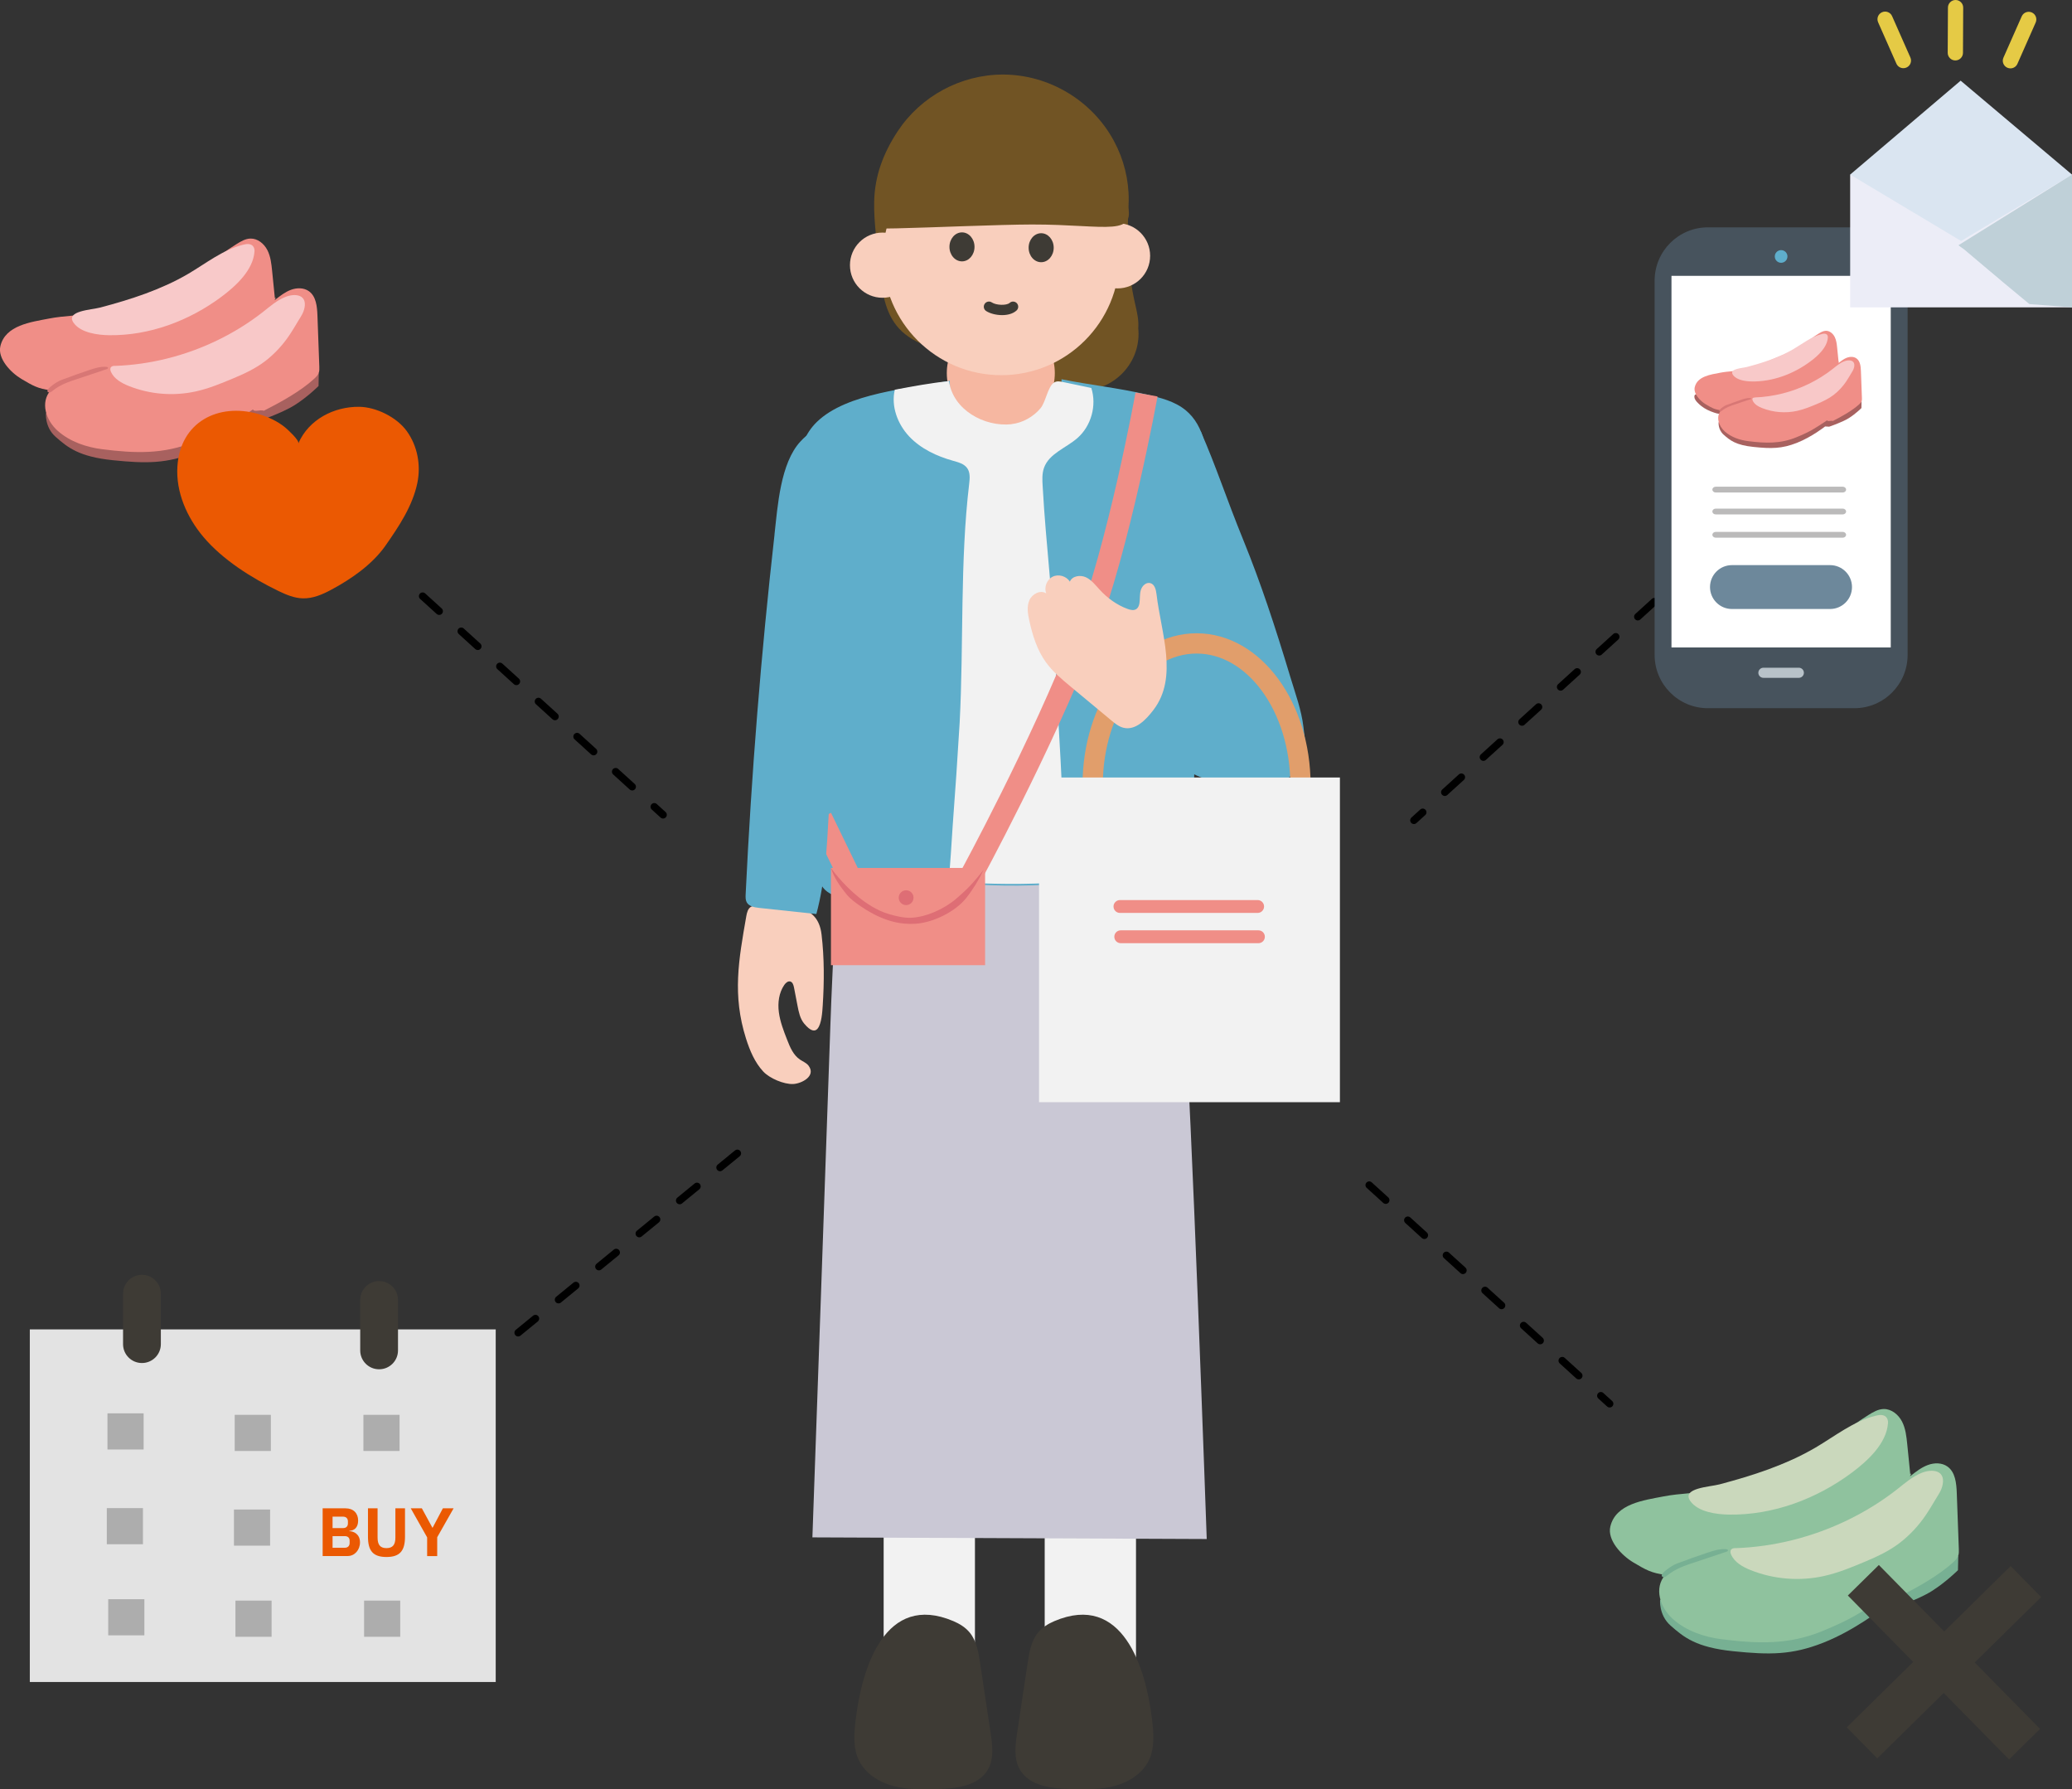 <svg width="278" height="240" viewBox="0 0 278 240" fill="none" xmlns="http://www.w3.org/2000/svg">
<rect x="0" y="0" width="278" height="240" fill="#333333" stroke="none"/>
<line x1="56.706" y1="79.966" x2="88.966" y2="109.294" stroke="black" stroke-linecap="round" stroke-linejoin="round" stroke-dasharray="3 4"/>
<line x1="183.706" y1="158.966" x2="215.966" y2="188.294" stroke="black" stroke-linecap="round" stroke-linejoin="round" stroke-dasharray="3 4"/>
<line x1="98.93" y1="154.704" x2="66.704" y2="181.07" stroke="black" stroke-linecap="round" stroke-linejoin="round" stroke-dasharray="3 4"/>
<line x1="221.966" y1="80.706" x2="189.706" y2="110.034" stroke="black" stroke-linecap="round" stroke-linejoin="round" stroke-dasharray="3 4"/>
<g clip-path="url(#clip0_74_147)">
<path d="M124.683 228.205C121.305 228.205 118.559 225.466 118.559 222.081V166.662C118.559 163.284 121.298 160.537 124.683 160.537C128.068 160.537 130.808 163.276 130.808 166.662V222.081C130.808 225.459 128.068 228.205 124.683 228.205Z" fill="#F2F2F2"/>
<path d="M146.293 228.205C142.915 228.205 140.168 225.466 140.168 222.081V166.662C140.168 163.284 142.908 160.537 146.293 160.537C149.678 160.537 152.418 163.276 152.418 166.662V222.081C152.418 225.459 149.678 228.205 146.293 228.205Z" fill="#F2F2F2"/>
<path d="M150.197 111.809C141.51 112.604 127.629 112.398 122.271 111.809L112.662 111.291C112.662 111.291 111.675 129.537 111.406 137.698C111.129 146.079 109 206.218 109 206.218L161.907 206.438C161.907 206.438 159.707 143.915 158.961 137.698C157.762 127.706 156.974 111 156.974 111L148.877 111.816" fill="#CAC8D5"/>
<path d="M152.723 43.994C152.808 42.894 152.524 41.73 152.269 40.63C151.282 36.279 151.19 31.993 151.417 27.565C151.431 27.345 151.431 27.117 151.438 26.898C151.467 24.123 150.785 21.376 149.465 18.928C146.549 13.485 140.736 10 134.562 10C128.92 10 123.555 12.896 120.447 17.601C118.509 20.539 117.36 23.598 117.289 27.032C117.225 30.006 117.743 33.022 118.027 35.989C118.303 38.877 118.672 41.992 120.66 44.107C122.689 46.272 125.869 46.811 128.445 48.287C128.856 48.521 129.275 48.812 129.431 49.26C129.339 49.011 130.872 45.725 130.872 44.916C130.872 44.888 130.872 44.859 130.872 44.838C131.418 44.554 131.986 44.306 132.575 44.107C134.548 43.447 136.067 44.086 137.621 45.001C137.727 49.089 141.077 52.368 145.186 52.368C149.295 52.368 152.758 48.976 152.758 44.796C152.758 44.526 152.744 44.263 152.716 44.001L152.723 43.994Z" fill="#715424"/>
<path d="M134.278 57.293C138.28 57.293 141.524 54.049 141.524 50.047C141.524 46.045 138.28 42.801 134.278 42.801C130.276 42.801 127.032 46.045 127.032 50.047C127.032 54.049 130.276 57.293 134.278 57.293Z" fill="#F6B7A1"/>
<path d="M134.342 50.324C143.102 50.324 150.203 43.222 150.203 34.462C150.203 25.702 143.102 18.601 134.342 18.601C125.582 18.601 118.48 25.702 118.48 34.462C118.48 43.222 125.582 50.324 134.342 50.324Z" fill="#F9CFBD"/>
<path d="M149.941 38.685C152.355 38.685 154.313 36.728 154.313 34.313C154.313 31.899 152.355 29.942 149.941 29.942C147.527 29.942 145.569 31.899 145.569 34.313C145.569 36.728 147.527 38.685 149.941 38.685Z" fill="#F9CFBD"/>
<path d="M118.41 39.941C120.824 39.941 122.781 37.984 122.781 35.57C122.781 33.156 120.824 31.198 118.41 31.198C115.995 31.198 114.038 33.156 114.038 35.57C114.038 37.984 115.995 39.941 118.41 39.941Z" fill="#F9CFBD"/>
<path d="M129.069 35.059C129.998 35.059 130.751 34.188 130.751 33.114C130.751 32.041 129.998 31.17 129.069 31.17C128.14 31.17 127.387 32.041 127.387 33.114C127.387 34.188 128.14 35.059 129.069 35.059Z" fill="#3E3B35"/>
<path d="M139.693 35.172C140.622 35.172 141.375 34.302 141.375 33.228C141.375 32.154 140.622 31.283 139.693 31.283C138.764 31.283 138.011 32.154 138.011 33.228C138.011 34.302 138.764 35.172 139.693 35.172Z" fill="#3E3B35"/>
<path d="M120.312 30.63C124.925 30.524 134.193 30.119 138.458 30.112C148.6 30.098 152.843 31.986 151.076 26.77C149.26 21.398 144.377 17.246 138.877 15.883C135.903 15.145 132.646 15.23 129.885 16.55C127.856 17.523 125.074 18.814 123.505 20.425C121.028 22.959 118.069 26.997 118.552 30.63C118.552 30.659 119.226 30.652 120.319 30.63H120.312Z" fill="#715424"/>
<path d="M134.449 42.269C133.625 42.269 132.802 42.042 132.305 41.716C131.986 41.503 131.901 41.077 132.114 40.758C132.327 40.438 132.752 40.353 133.072 40.566C133.668 40.963 135.052 40.999 135.463 40.63C135.747 40.374 136.18 40.396 136.436 40.679C136.691 40.963 136.67 41.396 136.386 41.652C135.903 42.092 135.18 42.269 134.449 42.269Z" fill="#3E3B35"/>
<path d="M158.266 119.979C160.167 118.78 159.841 116.544 159.912 114.238C160.118 107.638 160.317 101.038 160.522 94.438C160.686 89.193 160.998 83.92 160.877 78.683C160.771 73.914 162.034 69.124 162.084 64.269C162.119 60.913 161.672 57.151 159.075 55.022C157.606 53.816 155.682 53.347 153.83 52.914C150.076 52.042 146.236 51.637 142.425 50.871V51.41C142.425 55.547 139.069 58.904 134.931 58.904C130.794 58.904 127.437 55.547 127.437 51.41V51.069C122.072 52.105 113.612 52.68 109.582 56.612C106.445 59.671 106.707 64.702 107.197 69.06C108.34 79.229 109.582 89.285 109.631 99.391C109.638 101.492 109.652 103.593 109.66 105.693C109.674 108.525 109.681 111.357 109.695 114.188C109.702 116.253 109.248 118.68 111.391 119.866C112.647 120.561 114.152 120.59 115.585 120.604C117.913 120.625 120.234 120.639 122.562 120.66C123.513 120.668 124.492 120.675 125.386 120.341C126.28 120.008 127.089 119.284 127.231 118.34C132.206 118.865 137.231 118.943 142.22 118.56C142.525 118.539 142.858 118.517 143.121 118.666C143.376 118.808 143.525 119.078 143.689 119.319C145.065 121.285 147.336 120.774 149.387 120.746C151.956 120.71 154.696 121.271 157.208 120.469C157.62 120.334 157.96 120.178 158.258 119.993L158.266 119.979Z" fill="#5FAECB"/>
<path d="M135.705 56.889C137.195 56.732 138.643 55.909 139.608 54.76C140.325 53.901 140.58 51.822 141.446 51.296C141.794 51.083 142.241 51.161 142.645 51.247C143.901 51.509 145.165 51.779 146.421 52.041C147.173 54.383 146.407 57.144 144.554 58.762C143.029 60.096 140.772 60.827 140.083 62.729C139.799 63.51 139.842 64.369 139.892 65.199C140.367 73.644 141.276 79.648 141.694 90.442C141.992 98.135 142.702 105.8 142.61 113.486C142.589 115.118 142.581 116.793 143.185 118.311C136.989 118.709 133.661 118.581 127.238 118.333C127.536 115.934 127.643 113.166 127.82 110.789C128.168 106.176 128.48 101.556 128.757 96.936C129.31 86.383 128.792 75.298 130.034 64.901C130.119 64.184 130.19 63.389 129.772 62.8C129.353 62.204 128.572 62.005 127.87 61.807C125.677 61.196 123.534 60.189 121.979 58.535C120.425 56.882 119.531 54.49 120.056 52.276C122.483 51.822 124.868 51.367 127.33 51.126C127.863 54.98 132.064 57.286 135.705 56.903V56.889Z" fill="#F2F2F2"/>
<path d="M127.919 217.453C128.75 217.808 129.538 218.291 130.105 218.986C131.035 220.115 131.283 221.64 131.503 223.088C131.972 226.204 132.44 229.326 132.909 232.442C133.157 234.095 133.384 235.884 132.561 237.339C131.283 239.595 128.218 239.922 125.62 239.979C123.669 240.021 121.681 240.064 119.801 239.553C117.92 239.042 116.11 237.906 115.252 236.153C114.414 234.436 114.592 232.42 114.826 230.526C115.656 223.727 118.743 213.557 127.919 217.453Z" fill="#3E3B35"/>
<path d="M141.46 217.453C140.63 217.808 139.842 218.291 139.274 218.986C138.345 220.115 138.096 221.64 137.876 223.088C137.408 226.204 136.939 229.326 136.471 232.442C136.223 234.095 135.995 235.884 136.819 237.339C138.096 239.595 141.162 239.922 143.759 239.979C145.711 240.021 147.698 240.064 149.579 239.553C151.459 239.042 153.269 237.906 154.128 236.153C154.965 234.436 154.788 232.42 154.554 230.526C153.723 223.727 150.636 213.557 141.46 217.453Z" fill="#3E3B35"/>
<path d="M147.365 69.195C151.807 65.703 156.953 61.452 161.09 57.833C163.29 62.864 164.376 66.448 166.888 72.622C169.145 78.172 171.082 84.013 173.14 90.861C173.814 93.097 174.609 95.211 174.886 97.539C175.12 99.512 175.518 101.329 174.205 103.082C173.119 104.537 171.309 105.324 169.507 105.551C162.374 106.467 156.115 101.776 150.693 97.795C148.954 96.517 148.763 95.538 149.543 93.629C150.324 91.72 151.488 89.874 152.247 87.894C154.419 88.115 156.633 87.93 158.748 87.362C161.14 86.716 155.675 80.911 155.065 80.457C152.105 78.264 148.912 75.951 146.953 72.764C146.499 72.019 146.031 71.167 146.322 70.387C146.499 69.904 146.946 69.542 147.372 69.209L147.365 69.195Z" fill="#5FAECB"/>
<path d="M146.605 105.289C146.605 94.807 152.844 86.305 160.544 86.305C168.244 86.305 174.482 94.807 174.482 105.289" stroke="#E19E6B" stroke-width="2.72" stroke-miterlimit="10"/>
<path d="M179.776 104.288H139.409V147.848H179.776V104.288Z" fill="#F2F2F2"/>
<path d="M132.17 116.423H111.49V129.467H132.17V116.423Z" fill="#F08E87"/>
<path d="M130.233 117.552C130.233 117.552 139.757 100.08 145.484 85.29C150.168 73.19 153.83 52.915 153.83 52.915" stroke="#F08E87" stroke-width="3" stroke-miterlimit="10"/>
<path d="M155.171 79.712C155.1 79.116 154.937 78.392 154.355 78.222C153.787 78.051 153.227 78.584 153.064 79.151C152.893 79.719 152.971 80.329 152.879 80.911C152.829 81.202 152.73 81.5 152.489 81.678C152.148 81.926 151.68 81.827 151.289 81.678C149.842 81.153 148.564 80.216 147.521 79.073C146.96 78.463 146.435 77.775 145.683 77.427C144.931 77.086 143.852 77.256 143.54 78.023C143.086 77.271 142.021 76.966 141.233 77.356C140.446 77.746 140.048 78.782 140.375 79.598C139.608 79.087 138.494 79.655 138.118 80.5C137.742 81.344 137.898 82.316 138.096 83.218C138.529 85.198 139.14 87.185 140.325 88.824C141.233 90.087 142.447 91.095 143.646 92.096C145.463 93.607 147.287 95.119 149.104 96.631C149.593 97.042 150.111 97.461 150.729 97.617C152.34 98.022 153.759 96.546 154.767 95.218C158.124 90.818 155.767 84.871 155.171 79.698V79.712Z" fill="#F9CFBD"/>
<path d="M113.995 117.609L110.149 109.688" stroke="#F08E87" stroke-width="3" stroke-miterlimit="10"/>
<path d="M109.695 137.984C109.333 138.402 108.772 138.36 107.885 137.288C107.346 136.628 107.168 135.755 107.005 134.918C106.849 134.095 106.686 133.279 106.53 132.455C106.466 132.129 106.345 131.731 106.026 131.653C105.713 131.575 105.415 131.845 105.231 132.108C104.507 133.158 104.33 134.513 104.5 135.784C104.67 137.054 105.132 138.253 105.6 139.446C105.99 140.453 106.43 141.518 107.324 142.121C107.722 142.391 108.197 142.568 108.488 142.951C109.532 144.35 107.53 145.364 106.402 145.407C105.174 145.457 103.258 144.648 102.406 143.732C101.264 142.504 100.604 140.915 100.093 139.311C98.24 133.463 99.106 128.772 100.128 122.903C100.213 122.42 100.341 121.874 100.767 121.626C101.03 121.477 101.342 121.477 101.647 121.477C105.557 121.548 109.709 120.951 110.227 125.344C110.603 128.517 110.589 131.724 110.383 134.911C110.333 135.706 110.234 137.345 109.695 137.97V137.984Z" fill="#F9CFBD"/>
<path d="M103.918 71.699C102.108 87.738 100.817 103.841 100.043 119.965C100.029 120.327 100.015 120.71 100.185 121.029C100.49 121.583 101.221 121.711 101.846 121.781C104.408 122.058 106.97 122.328 109.531 122.605C110.695 118.269 110.951 113.741 111.185 109.256C111.703 99.157 112.129 89.051 112.455 78.938C112.569 75.468 112.661 71.969 111.98 68.563C111.455 65.951 110.823 63.304 110.206 60.721C109.652 58.379 109.546 56.917 107.417 59.195C104.684 62.112 104.337 67.974 103.911 71.707L103.918 71.699Z" fill="#5FAECB"/>
<path d="M111.49 116.424C111.49 116.424 112.973 118.553 115.209 120.348C116.195 121.143 117.615 122.122 119.247 122.605C120.233 122.896 121.298 123.151 122.292 123.102C124.293 123.002 126.684 121.931 128.288 120.554C129.339 119.653 129.963 119.042 130.488 118.453C131.29 117.552 131.986 116.658 131.986 116.658C131.333 118.006 130.595 119.241 129.637 120.455C128.182 122.293 125.223 123.74 122.895 123.904C120.695 124.053 119.063 123.485 117.7 122.853C116.621 122.357 114.464 121.015 113.704 120.107C112.697 118.893 111.81 117.609 111.497 116.417L111.49 116.424Z" fill="#DE6E75"/>
<path d="M168.74 120.731H150.26C149.786 120.731 149.401 121.116 149.401 121.59V121.597C149.401 122.072 149.786 122.456 150.26 122.456H168.74C169.214 122.456 169.599 122.072 169.599 121.597V121.59C169.599 121.116 169.214 120.731 168.74 120.731Z" fill="#F08E87"/>
<path d="M168.847 124.791H150.367C149.892 124.791 149.508 125.175 149.508 125.649V125.656C149.508 126.131 149.892 126.515 150.367 126.515H168.847C169.321 126.515 169.705 126.131 169.705 125.656V125.649C169.705 125.175 169.321 124.791 168.847 124.791Z" fill="#F08E87"/>
<path d="M121.575 121.406C122.124 121.406 122.569 120.961 122.569 120.412C122.569 119.863 122.124 119.418 121.575 119.418C121.026 119.418 120.582 119.863 120.582 120.412C120.582 120.961 121.026 121.406 121.575 121.406Z" fill="#DE6E75"/>
</g>
<g clip-path="url(#clip1_74_147)">
<path d="M66.51 178.32H4V225.62H66.51V178.32Z" fill="#E3E3E3"/>
<path d="M19.05 171H19.04C17.642 171 16.51 172.133 16.51 173.53V180.3C16.51 181.697 17.642 182.83 19.04 182.83H19.05C20.447 182.83 21.58 181.697 21.58 180.3V173.53C21.58 172.133 20.447 171 19.05 171Z" fill="#3E3B35"/>
<path d="M50.87 171.84H50.86C49.463 171.84 48.33 172.973 48.33 174.37V181.14C48.33 182.537 49.463 183.67 50.86 183.67H50.87C52.267 183.67 53.4 182.537 53.4 181.14V174.37C53.4 172.973 52.267 171.84 50.87 171.84Z" fill="#3E3B35"/>
<path d="M19.27 189.58H14.42V194.43H19.27V189.58Z" fill="#ADADAD"/>
<path d="M19.18 202.29H14.33V207.14H19.18V202.29Z" fill="#ADADAD"/>
<path d="M19.37 214.51H14.52V219.36H19.37V214.51Z" fill="#ADADAD"/>
<path d="M36.34 189.78H31.49V194.63H36.34V189.78Z" fill="#ADADAD"/>
<path d="M36.24 202.48H31.39V207.33H36.24V202.48Z" fill="#ADADAD"/>
<path d="M36.44 214.7H31.59V219.55H36.44V214.7Z" fill="#ADADAD"/>
<path d="M53.61 189.78H48.76V194.63H53.61V189.78Z" fill="#ADADAD"/>
<path d="M53.7 214.7H48.85V219.55H53.7V214.7Z" fill="#ADADAD"/>
<path d="M43.29 208.73V202.32H46.36C47.42 202.32 48.05 202.98 48.05 203.96C48.05 204.94 47.5 205.3 46.88 205.34V205.39C47.47 205.39 48.3 205.79 48.3 206.89C48.3 207.9 47.59 208.72 46.65 208.72H43.3L43.29 208.73ZM44.62 204.97H46.05C46.44 204.97 46.68 204.74 46.68 204.34V204.07C46.68 203.69 46.44 203.44 46.05 203.44H44.62V204.97ZM44.62 207.61H46.26C46.66 207.61 46.91 207.37 46.91 206.97V206.67C46.91 206.27 46.67 206.05 46.26 206.05H44.62V207.61Z" fill="#EB5902"/>
<path d="M49.37 202.32H50.66V206.25C50.66 207.19 51 207.66 51.85 207.66C52.7 207.66 53.05 207.19 53.05 206.25V202.32H54.34V206.11C54.34 208 53.67 208.85 51.85 208.85C50.03 208.85 49.37 208 49.37 206.11V202.32Z" fill="#EB5902"/>
<path d="M58.65 208.73H57.31V206.22L55.11 202.32H56.6L58.02 204.93H58.04L59.42 202.32H60.86L58.66 206.2V208.73H58.65Z" fill="#EB5902"/>
</g>
<g clip-path="url(#clip2_74_147)">
<path d="M222.736 214.551C222.736 214.551 222.527 216.627 224.145 218.052C225.92 219.619 227.579 220.978 232.531 221.487C237.483 221.995 240.442 221.995 244.635 220.345C248.828 218.694 252.538 215.76 252.538 215.76L253.68 215.826C253.68 215.826 257.298 214.617 259.207 213.409C261.116 212.2 262.7 210.616 262.7 210.616L262.742 208.699L250.121 214.242L229.213 217.227L222.736 214.559V214.551Z" fill="#77B093"/>
<path d="M242.867 194.852C240.333 195.911 237.799 196.97 235.265 198.037C233.589 198.737 231.897 199.445 230.113 199.829C227.829 200.321 225.461 200.279 223.169 200.729C220.559 201.238 216.783 201.696 216.058 204.764C215.624 206.581 217.558 208.64 219.167 209.591C220.776 210.541 221.576 211.025 223.435 211.233C221.868 213.009 222.719 215.66 224.503 217.218C226.286 218.777 228.629 219.578 230.98 219.878C235.79 220.486 239.958 220.645 244.451 218.811C248.378 217.202 249.553 216.385 253.096 214.042C253.221 214.476 254.18 214.042 254.688 214.234C257.081 213.025 260.098 211.366 262.066 209.549C262.333 209.299 262.608 209.032 262.733 208.69C262.833 208.407 262.824 208.099 262.816 207.79C262.724 205.281 262.633 202.772 262.541 200.262C262.491 198.954 262.349 197.461 261.282 196.711C260.54 196.186 259.532 196.194 258.681 196.503C257.831 196.811 257.097 197.378 256.389 197.937C256.005 198.237 256.697 197.453 256.297 197.728C256.164 196.403 256.03 195.069 255.897 193.743C255.789 192.693 255.68 191.626 255.197 190.684C254.713 189.75 253.78 188.975 252.721 189C251.979 189.017 251.312 189.417 250.678 189.809C247.719 191.626 246.069 193.518 242.867 194.852Z" fill="#8FC29E"/>
<path d="M231.956 203.163C237.883 203.255 243.743 201.063 248.495 197.511C250.554 195.969 253.122 193.643 253.313 190.884C253.338 190.584 253.255 190.259 253.038 190.05C252.847 189.867 252.58 189.8 252.321 189.8C252.063 189.8 251.804 189.867 251.554 189.925C248.662 190.659 246.161 192.66 243.61 194.16C239.617 196.503 235.174 197.92 230.722 199.104C229.397 199.454 225.545 199.587 226.796 201.354C227.838 202.83 230.347 203.138 231.972 203.163H231.956Z" fill="#CAD8BC"/>
<path d="M232.864 207.657C232.648 207.657 232.397 207.682 232.264 207.857C232.114 208.048 232.172 208.324 232.272 208.549C232.748 209.591 233.84 210.191 234.898 210.616C237.999 211.85 241.467 212.125 244.727 211.4C246.644 210.975 248.47 210.216 250.279 209.457C251.879 208.79 253.463 208.04 254.847 206.99C256.339 205.856 257.523 204.489 258.34 203.288C258.832 202.572 259.265 201.83 259.707 201.096C260.107 200.437 260.499 199.912 260.649 199.12C261.016 197.203 259.265 197.003 257.873 197.545C256.623 198.028 255.589 198.937 254.547 199.762C252.505 201.363 250.279 202.738 247.953 203.872C243.251 206.164 238.074 207.482 232.848 207.665L232.864 207.657Z" fill="#CAD8BC"/>
<path d="M225.137 209.674C225.02 209.724 224.895 209.766 224.778 209.816C224.495 209.924 222.661 211.049 222.986 211.449C223.069 211.558 223.236 211.574 223.369 211.533C223.503 211.491 223.611 211.399 223.719 211.308C224.82 210.416 226.062 209.991 227.354 209.574C228.788 209.107 230.197 208.615 231.639 208.14C231.739 208.107 231.856 208.048 231.839 207.948C231.831 207.848 231.706 207.815 231.605 207.806C230.722 207.731 229.88 208.007 229.055 208.282C227.754 208.723 226.429 209.182 225.145 209.674H225.137Z" fill="#77B093"/>
<path d="M269.768 210.068L247.78 231.699L251.872 235.859L273.86 214.228L269.768 210.068Z" fill="#3E3B35"/>
<path d="M252.085 209.923L247.925 214.016L269.555 236.004L273.715 231.912L252.085 209.923Z" fill="#3E3B35"/>
</g>
<g clip-path="url(#clip3_74_147)">
<path d="M6.164 55.382C6.164 55.382 5.974 57.282 7.454 58.586C9.078 60.021 10.597 61.264 15.128 61.73C19.66 62.195 22.368 62.195 26.205 60.684C30.043 59.174 33.438 56.489 33.438 56.489L34.483 56.55C34.483 56.55 37.794 55.443 39.541 54.337C41.288 53.231 42.737 51.782 42.737 51.782L42.775 50.027L31.225 55.1L12.092 57.831L6.164 55.39V55.382Z" fill="#A8615F"/>
<path d="M24.587 37.355C22.268 38.324 19.949 39.293 17.63 40.27C16.096 40.911 14.547 41.559 12.915 41.91C10.825 42.36 8.658 42.322 6.56 42.734C4.172 43.199 0.716 43.619 0.053 46.426C-0.344 48.089 1.426 49.974 2.898 50.843C4.371 51.713 5.103 52.156 6.804 52.346C5.37 53.971 6.148 56.397 7.781 57.824C9.413 59.25 11.557 59.983 13.708 60.257C18.11 60.814 21.925 60.959 26.037 59.281C29.63 57.809 30.705 57.061 33.948 54.917C34.062 55.314 34.94 54.917 35.405 55.093C37.594 53.986 40.356 52.468 42.156 50.805C42.401 50.576 42.652 50.332 42.767 50.019C42.858 49.76 42.851 49.478 42.843 49.196C42.759 46.899 42.675 44.603 42.591 42.307C42.545 41.109 42.416 39.743 41.439 39.057C40.76 38.576 39.837 38.584 39.059 38.866C38.281 39.148 37.61 39.667 36.961 40.178C36.61 40.453 37.243 39.736 36.877 39.987C36.755 38.775 36.633 37.554 36.511 36.341C36.412 35.38 36.313 34.403 35.87 33.541C35.428 32.687 34.573 31.977 33.604 32C32.925 32.015 32.315 32.382 31.735 32.74C29.027 34.403 27.517 36.135 24.587 37.355Z" fill="#F08E87"/>
<path d="M14.601 44.962C20.026 45.045 25.389 43.039 29.737 39.789C31.622 38.378 33.971 36.249 34.147 33.724C34.169 33.45 34.093 33.152 33.895 32.961C33.719 32.794 33.475 32.732 33.239 32.732C33.002 32.732 32.766 32.794 32.537 32.847C29.89 33.518 27.601 35.349 25.267 36.722C21.612 38.866 17.546 40.163 13.472 41.246C12.259 41.567 8.735 41.689 9.879 43.306C10.833 44.656 13.129 44.939 14.617 44.962H14.601Z" fill="#F8C9C9"/>
<path d="M15.433 49.073C15.235 49.073 15.006 49.096 14.884 49.256C14.746 49.432 14.8 49.684 14.891 49.89C15.326 50.843 16.326 51.392 17.294 51.782C20.132 52.911 23.306 53.162 26.289 52.499C28.044 52.11 29.714 51.415 31.37 50.721C32.834 50.111 34.284 49.424 35.55 48.463C36.916 47.425 37.999 46.174 38.747 45.076C39.197 44.42 39.594 43.741 39.998 43.069C40.364 42.467 40.723 41.986 40.86 41.261C41.196 39.507 39.594 39.324 38.32 39.819C37.175 40.262 36.229 41.093 35.276 41.849C33.407 43.313 31.37 44.572 29.241 45.61C24.939 47.708 20.201 48.913 15.418 49.081L15.433 49.073Z" fill="#F8C8C8"/>
<path d="M8.361 50.92C8.255 50.965 8.14 51.004 8.033 51.049C7.774 51.148 6.096 52.178 6.393 52.544C6.469 52.644 6.622 52.659 6.744 52.621C6.866 52.583 6.965 52.499 7.064 52.415C8.071 51.599 9.208 51.209 10.391 50.828C11.703 50.401 12.992 49.951 14.312 49.516C14.403 49.485 14.51 49.432 14.495 49.34C14.487 49.249 14.373 49.218 14.281 49.211C13.473 49.142 12.702 49.394 11.947 49.645C10.757 50.05 9.544 50.469 8.369 50.92H8.361Z" fill="#D87775"/>
<path d="M48.176 54.566C44.819 54.536 41.432 56.252 40.029 59.472C40.189 59.06 38.564 57.587 38.297 57.366C37.259 56.496 35.916 55.886 34.627 55.52C29.272 54.009 24.176 56.611 23.802 62.569C23.581 66.017 25.084 69.412 27.296 72.029C29.89 75.103 33.788 77.544 37.366 79.276C38.396 79.772 39.479 80.23 40.616 80.26C41.959 80.299 43.248 79.749 44.438 79.108C47.108 77.682 49.946 75.721 51.716 73.196C53.524 70.602 55.347 67.894 55.996 64.781C56.492 62.386 56.011 59.8 54.569 57.816C53.234 55.97 50.472 54.589 48.176 54.566Z" fill="#EB5902"/>
</g>
<g clip-path="url(#clip4_74_147)">
<path d="M248.795 30.495H229.15C225.201 30.495 222 33.696 222 37.645V87.846C222 91.795 225.201 94.997 229.15 94.997H248.795C252.744 94.997 255.945 91.795 255.945 87.846V37.645C255.945 33.696 252.744 30.495 248.795 30.495Z" fill="#47535D"/>
<path d="M253.683 37.001H224.262V86.848H253.683V37.001Z" fill="white"/>
<path d="M238.973 35.25C239.442 35.25 239.822 34.87 239.822 34.4C239.822 33.931 239.442 33.551 238.973 33.551C238.503 33.551 238.123 33.931 238.123 34.4C238.123 34.87 238.503 35.25 238.973 35.25Z" fill="#5FAECB"/>
<path d="M241.348 89.566H236.598C236.222 89.566 235.917 89.87 235.917 90.245C235.917 90.619 236.222 90.923 236.598 90.923H241.348C241.724 90.923 242.028 90.619 242.028 90.245C242.028 89.87 241.724 89.566 241.348 89.566Z" fill="#B8C2C9"/>
<path d="M247.238 66.063H230.194C229.949 66.063 229.749 65.889 229.749 65.674C229.749 65.459 229.949 65.285 230.194 65.285H247.244C247.489 65.285 247.689 65.459 247.689 65.674C247.689 65.889 247.489 66.063 247.244 66.063H247.238Z" fill="#BBBABA"/>
<path d="M247.238 69.001H230.194C229.949 69.001 229.749 68.827 229.749 68.612C229.749 68.397 229.949 68.223 230.194 68.223H247.244C247.489 68.223 247.689 68.397 247.689 68.612C247.689 68.827 247.489 69.001 247.244 69.001H247.238Z" fill="#BBBABA"/>
<path d="M247.238 72.123H230.194C229.949 72.123 229.749 71.949 229.749 71.734C229.749 71.519 229.949 71.345 230.194 71.345H247.244C247.489 71.345 247.689 71.519 247.689 71.734C247.689 71.949 247.489 72.123 247.244 72.123H247.238Z" fill="#BBBABA"/>
<path d="M245.539 75.803H232.375C230.749 75.803 229.432 77.12 229.432 78.746C229.432 80.371 230.749 81.689 232.375 81.689H245.539C247.165 81.689 248.482 80.371 248.482 78.746C248.482 77.12 247.165 75.803 245.539 75.803Z" fill="#6D889B"/>
<path d="M228.234 54.439C228.756 54.864 229.381 55.145 230.016 55.355C230.394 55.483 230.809 55.585 231.193 55.463C231.254 55.442 231.321 55.416 231.362 55.365C231.495 55.212 231.362 54.976 231.213 54.833C230.42 54.065 229.258 53.83 228.316 53.262C228.04 53.098 227.328 52.56 227.334 53.241C227.334 53.676 227.927 54.188 228.234 54.439Z" fill="#A8615F"/>
<path d="M230.584 56.63C230.584 56.63 230.481 57.623 231.259 58.308C232.109 59.061 232.902 59.711 235.282 59.951C237.657 60.197 239.075 60.197 241.087 59.404C243.098 58.61 244.874 57.203 244.874 57.203L245.422 57.233C245.422 57.233 247.157 56.655 248.073 56.077C248.989 55.498 249.747 54.736 249.747 54.736L249.767 53.815L243.712 56.471L233.685 57.904L230.579 56.624L230.584 56.63Z" fill="#A8615F"/>
<path d="M240.242 47.181C239.023 47.688 237.81 48.2 236.592 48.706C235.789 49.044 234.975 49.382 234.125 49.566C233.03 49.802 231.894 49.781 230.793 49.996C229.544 50.237 227.732 50.462 227.384 51.931C227.18 52.806 228.106 53.789 228.879 54.244C229.652 54.7 230.036 54.93 230.926 55.033C230.174 55.882 230.583 57.157 231.438 57.899C232.293 58.646 233.419 59.03 234.545 59.173C236.853 59.465 238.849 59.542 241.004 58.661C242.888 57.894 243.451 57.495 245.15 56.379C245.212 56.589 245.667 56.379 245.913 56.471C247.059 55.892 248.508 55.094 249.455 54.224C249.583 54.106 249.716 53.978 249.772 53.814C249.823 53.676 249.818 53.528 249.813 53.385C249.767 52.182 249.726 50.979 249.68 49.776C249.659 49.152 249.588 48.43 249.076 48.072C248.723 47.821 248.236 47.826 247.827 47.969C247.418 48.118 247.07 48.389 246.727 48.655C246.542 48.798 246.875 48.425 246.686 48.558C246.619 47.918 246.558 47.283 246.491 46.644C246.44 46.142 246.384 45.625 246.153 45.18C245.923 44.734 245.473 44.356 244.971 44.371C244.618 44.381 244.295 44.571 243.993 44.755C242.576 45.625 241.782 46.531 240.247 47.176L240.242 47.181Z" fill="#F08E87"/>
<path d="M235.006 51.168C237.852 51.214 240.656 50.16 242.934 48.456C243.922 47.718 245.15 46.603 245.242 45.277C245.253 45.134 245.217 44.98 245.109 44.878C245.017 44.791 244.889 44.755 244.766 44.755C244.644 44.755 244.521 44.786 244.398 44.816C243.011 45.169 241.813 46.132 240.585 46.848C238.67 47.969 236.536 48.655 234.402 49.218C233.767 49.387 231.919 49.448 232.518 50.298C233.02 51.004 234.223 51.153 235.001 51.163L235.006 51.168Z" fill="#F8C9C9"/>
<path d="M235.446 53.323C235.344 53.323 235.226 53.339 235.159 53.415C235.088 53.508 235.118 53.641 235.164 53.748C235.395 54.245 235.917 54.536 236.424 54.736C237.908 55.325 239.576 55.458 241.138 55.109C242.059 54.905 242.934 54.541 243.799 54.178C244.567 53.855 245.324 53.497 245.99 52.996C246.706 52.453 247.274 51.798 247.669 51.22C247.904 50.877 248.109 50.523 248.324 50.165C248.513 49.848 248.702 49.597 248.774 49.218C248.948 48.297 248.114 48.205 247.443 48.461C246.844 48.691 246.348 49.131 245.852 49.52C244.874 50.288 243.804 50.948 242.688 51.491C240.436 52.591 237.949 53.221 235.446 53.313V53.323Z" fill="#F8C8C8"/>
<path d="M231.735 54.291C231.679 54.311 231.617 54.337 231.561 54.357C231.423 54.408 230.543 54.951 230.701 55.14C230.742 55.191 230.819 55.202 230.885 55.181C230.952 55.161 230.998 55.114 231.054 55.074C231.582 54.649 232.175 54.444 232.8 54.239C233.486 54.014 234.166 53.779 234.857 53.553C234.903 53.538 234.96 53.507 234.955 53.461C234.949 53.415 234.888 53.4 234.842 53.395C234.417 53.359 234.013 53.487 233.619 53.625C232.994 53.835 232.36 54.06 231.745 54.296L231.735 54.291Z" fill="#D87775"/>
<path d="M278 23.416H248.237V41.228H278V23.416Z" fill="#ECEDF7"/>
<path d="M248.237 23.417L263.116 32.323L278 23.417L263.06 10.82L248.237 23.417Z" fill="#DAE5F1"/>
<path d="M278 23.416L262.763 32.896L272.283 40.788L278 41.228V23.416Z" fill="#BFD0D8"/>
<path d="M250.499 24.967L263.505 33.433L268.47 37.651L251.768 36.171L250.499 24.967Z" fill="#ECEDF7"/>
<path d="M255.377 9.146C254.983 9.146 254.609 8.921 254.44 8.537L251.989 2.994C251.758 2.477 251.989 1.873 252.511 1.643C253.028 1.413 253.632 1.643 253.862 2.165L256.314 7.708C256.544 8.225 256.314 8.829 255.792 9.059C255.658 9.121 255.515 9.146 255.377 9.146Z" fill="#E5CA45"/>
<path d="M262.348 8.107H262.343C261.78 8.107 261.319 7.642 261.324 7.079L261.355 1.019C261.355 0.456 261.816 0 262.379 0H262.384C262.947 0 263.407 0.466 263.402 1.029L263.372 7.089C263.372 7.652 262.911 8.107 262.348 8.107Z" fill="#E5CA45"/>
<path d="M269.739 9.172C269.601 9.172 269.457 9.142 269.324 9.085C268.807 8.855 268.572 8.251 268.802 7.734L271.254 2.191C271.484 1.674 272.088 1.444 272.605 1.669C273.122 1.899 273.358 2.503 273.127 3.02L270.676 8.563C270.507 8.947 270.133 9.172 269.739 9.172Z" fill="#E5CA45"/>
</g>
<defs>
<clipPath id="clip0_74_147">
<rect width="80.776" height="230" fill="white" transform="translate(99 10)"/>
</clipPath>
<clipPath id="clip1_74_147">
<rect width="62.51" height="54.62" fill="white" transform="translate(4 171)"/>
</clipPath>
<clipPath id="clip2_74_147">
<rect width="57.854" height="47" fill="white" transform="translate(216 189)"/>
</clipPath>
<clipPath id="clip3_74_147">
<rect width="56.179" height="48.26" fill="white" transform="translate(0 32)"/>
</clipPath>
<clipPath id="clip4_74_147">
<rect width="56" height="94.997" fill="white" transform="translate(222)"/>
</clipPath>
</defs>
</svg>
